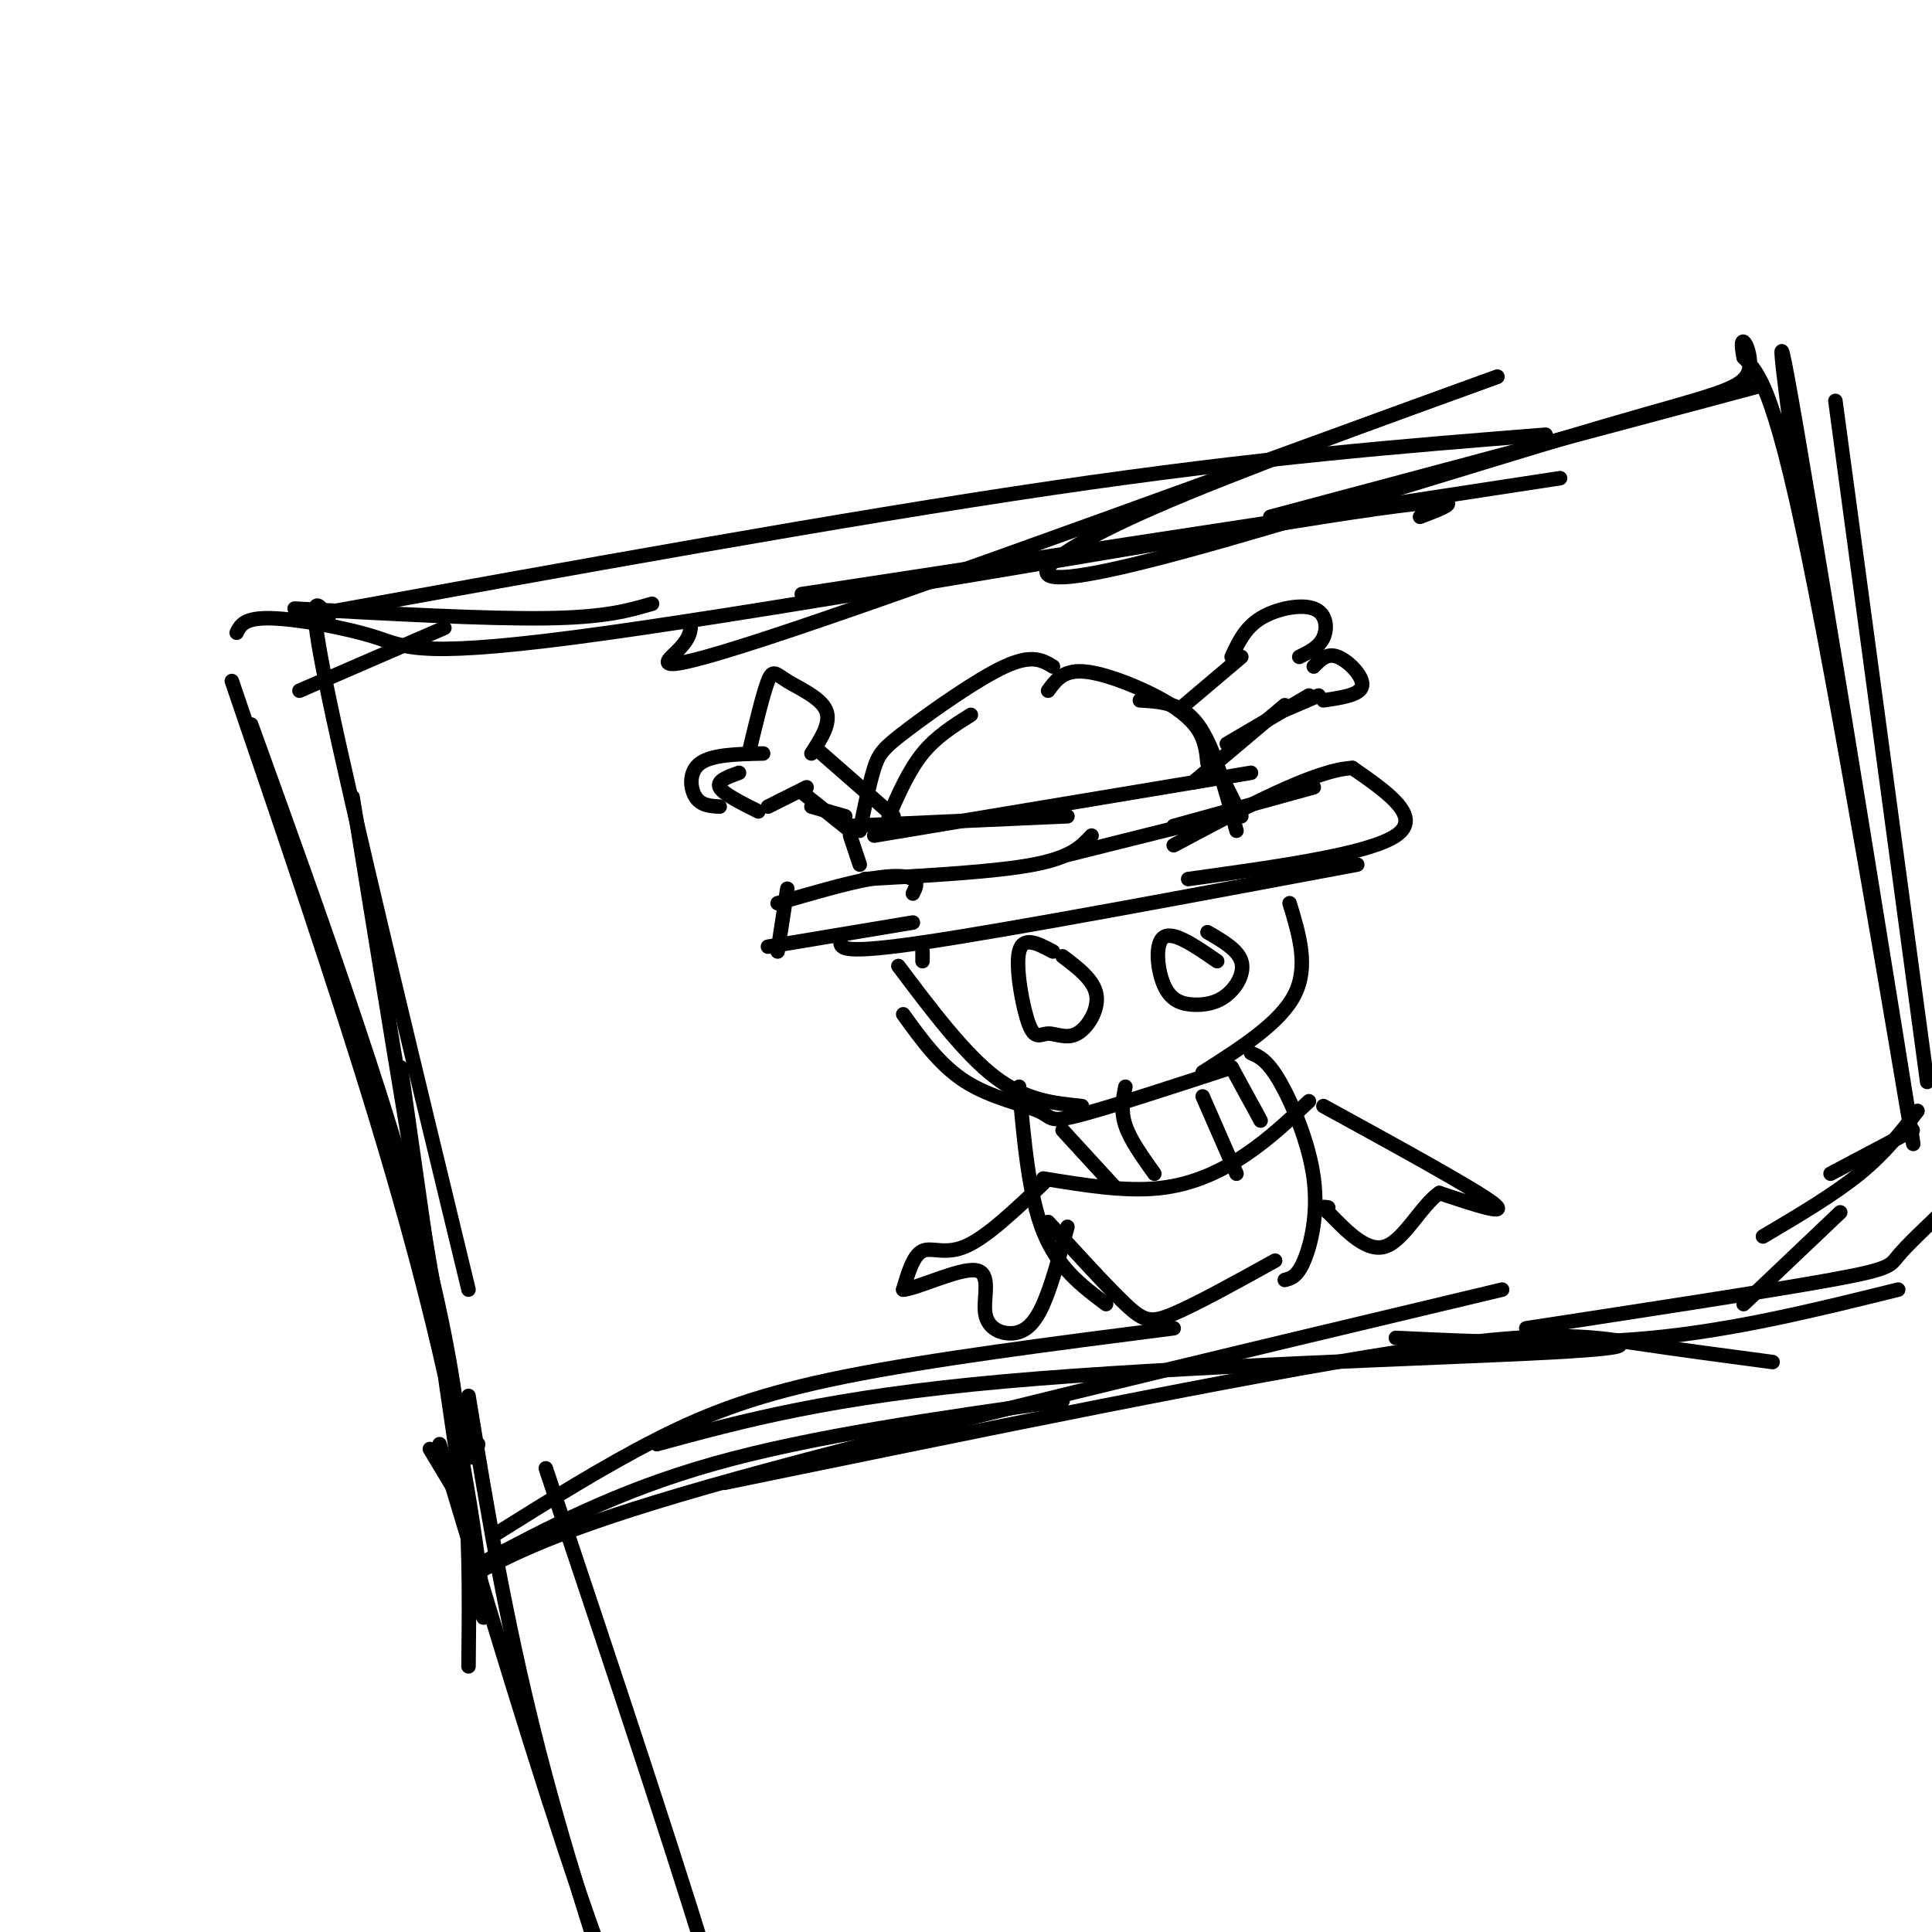 <svg viewBox='0 0 400 400' version='1.1' xmlns='http://www.w3.org/2000/svg' xmlns:xlink='http://www.w3.org/1999/xlink'><g fill='none' stroke='rgb(0,0,0)' stroke-width='3' stroke-linecap='round' stroke-linejoin='round'><path d='M61,126c19.833,1.083 39.667,2.167 52,2c12.333,-0.167 17.167,-1.583 22,-3'/><path d='M61,128c56.917,-10.333 113.833,-20.667 157,-27c43.167,-6.333 72.583,-8.667 102,-11'/><path d='M166,123c0.000,0.000 157.000,-24.000 157,-24'/><path d='M263,107c0.000,0.000 101.000,-27.000 101,-27'/><path d='M68,128c-2.417,-3.583 -4.833,-7.167 0,16c4.833,23.167 16.917,73.083 29,123'/><path d='M52,150c15.250,42.250 30.500,84.500 38,117c7.500,32.500 7.250,55.250 7,78'/><path d='M89,300c0.000,0.000 6.000,10.000 6,10'/><path d='M99,324c14.417,-7.667 28.833,-15.333 49,-21c20.167,-5.667 46.083,-9.333 72,-13'/><path d='M98,326c9.750,-5.083 19.500,-10.167 55,-20c35.500,-9.833 96.750,-24.417 158,-39'/><path d='M150,307c53.889,-11.089 107.778,-22.178 139,-27c31.222,-4.822 39.778,-3.378 49,-2c9.222,1.378 19.111,2.689 29,4'/><path d='M316,275c25.244,-3.867 50.489,-7.733 63,-10c12.511,-2.267 12.289,-2.933 14,-5c1.711,-2.067 5.356,-5.533 9,-9'/><path d='M365,256c7.333,-4.333 14.667,-8.667 20,-13c5.333,-4.333 8.667,-8.667 12,-13'/><path d='M380,83c0.000,0.000 19.000,141.000 19,141'/><path d='M374,113c-4.065,-29.839 -8.131,-59.679 -2,-24c6.131,35.679 22.458,136.875 24,147c1.542,10.125 -11.702,-70.821 -20,-113c-8.298,-42.179 -11.649,-45.589 -15,-49'/><path d='M361,74c-1.469,-7.218 2.358,-0.765 1,3c-1.358,3.765 -7.900,4.840 -29,11c-21.100,6.160 -56.759,17.404 -80,24c-23.241,6.596 -34.065,8.545 -36,7c-1.935,-1.545 5.019,-6.584 22,-14c16.981,-7.416 43.991,-17.208 71,-27'/><path d='M310,78c-18.571,6.655 -100.500,36.792 -139,50c-38.500,13.208 -33.571,9.488 -31,7c2.571,-2.488 2.786,-3.744 3,-5'/><path d='M294,107c7.016,-2.651 14.032,-5.301 -20,0c-34.032,5.301 -109.112,18.555 -148,24c-38.888,5.445 -41.585,3.081 -48,1c-6.415,-2.081 -16.547,-3.880 -22,-4c-5.453,-0.120 -6.226,1.440 -7,3'/><path d='M92,130c0.000,0.000 -30.000,13.000 -30,13'/><path d='M48,141c10.827,31.738 21.655,63.476 30,91c8.345,27.524 14.208,50.833 18,72c3.792,21.167 5.512,40.190 3,26c-2.512,-14.190 -9.256,-61.595 -16,-109'/><path d='M73,165c7.833,48.333 15.667,96.667 20,119c4.333,22.333 5.167,18.667 6,15'/><path d='M102,318c11.533,-7.222 23.067,-14.444 34,-20c10.933,-5.556 21.267,-9.444 39,-13c17.733,-3.556 42.867,-6.778 68,-10'/><path d='M136,299c17.956,-4.889 35.911,-9.778 72,-13c36.089,-3.222 90.311,-4.778 113,-6c22.689,-1.222 13.844,-2.111 5,-3'/><path d='M289,277c17.833,0.833 35.667,1.667 53,0c17.333,-1.667 34.167,-5.833 51,-10'/><path d='M361,270c0.000,0.000 20.000,-19.000 20,-19'/><path d='M379,243c0.000,0.000 17.000,-9.000 17,-9'/><path d='M218,138c-2.155,-1.310 -4.310,-2.619 -10,0c-5.690,2.619 -14.917,9.167 -20,13c-5.083,3.833 -6.024,4.952 -7,8c-0.976,3.048 -1.988,8.024 -3,13'/><path d='M201,148c-3.583,2.250 -7.167,4.500 -10,8c-2.833,3.500 -4.917,8.250 -7,13'/><path d='M176,171c0.000,0.000 45.000,-2.000 45,-2'/><path d='M181,173c0.000,0.000 78.000,-13.000 78,-13'/><path d='M176,173c0.000,0.000 2.000,6.000 2,6'/><path d='M179,182c13.583,-0.750 27.167,-1.500 35,-3c7.833,-1.500 9.917,-3.750 12,-6'/><path d='M221,177c0.000,0.000 36.000,-9.000 36,-9'/><path d='M257,169c0.000,0.000 -3.000,-6.000 -3,-6'/><path d='M256,172c-2.333,-8.750 -4.667,-17.500 -8,-22c-3.333,-4.500 -7.667,-4.750 -12,-5'/><path d='M250,158c-0.232,-2.339 -0.464,-4.679 -2,-7c-1.536,-2.321 -4.375,-4.625 -9,-7c-4.625,-2.375 -11.036,-4.821 -15,-5c-3.964,-0.179 -5.482,1.911 -7,4'/><path d='M189,185c0.578,-1.156 1.156,-2.311 0,-3c-1.156,-0.689 -4.044,-0.911 -9,0c-4.956,0.911 -11.978,2.956 -19,5'/><path d='M163,184c0.000,0.000 -2.000,13.000 -2,13'/><path d='M159,196c0.000,0.000 30.000,-5.000 30,-5'/><path d='M174,195c0.083,1.333 0.167,2.667 18,0c17.833,-2.667 53.417,-9.333 89,-16'/><path d='M246,182c18.667,-2.583 37.333,-5.167 43,-9c5.667,-3.833 -1.667,-8.917 -9,-14'/><path d='M280,159c-7.667,0.333 -22.333,8.167 -37,16'/><path d='M272,163c0.000,0.000 -29.000,8.000 -29,8'/><path d='M185,169c0.000,0.000 -16.000,-14.000 -16,-14'/><path d='M168,156c2.077,-3.214 4.155,-6.429 3,-9c-1.155,-2.571 -5.542,-4.500 -8,-6c-2.458,-1.500 -2.988,-2.571 -4,0c-1.012,2.571 -2.506,8.786 -4,15'/><path d='M158,156c-5.267,0.111 -10.533,0.222 -13,2c-2.467,1.778 -2.133,5.222 -1,7c1.133,1.778 3.067,1.889 5,2'/><path d='M153,160c-2.333,0.833 -4.667,1.667 -4,3c0.667,1.333 4.333,3.167 8,5'/><path d='M159,167c0.000,0.000 8.000,-4.000 8,-4'/><path d='M166,164c0.000,0.000 10.000,8.000 10,8'/><path d='M168,167c0.000,0.000 7.000,2.000 7,2'/><path d='M244,147c0.000,0.000 13.000,-11.000 13,-11'/><path d='M255,136c1.381,-3.000 2.762,-6.000 6,-8c3.238,-2.000 8.333,-3.000 11,-2c2.667,1.000 2.905,4.000 2,6c-0.905,2.000 -2.952,3.000 -5,4'/><path d='M272,138c1.378,-1.444 2.756,-2.889 5,-2c2.244,0.889 5.356,4.111 5,6c-0.356,1.889 -4.178,2.444 -8,3'/><path d='M273,144c0.000,0.000 -7.000,3.000 -7,3'/><path d='M271,144c0.000,0.000 -17.000,10.000 -17,10'/><path d='M266,146c0.000,0.000 -19.000,16.000 -19,16'/><path d='M191,197c0.000,0.000 0.000,2.000 0,2'/><path d='M186,200c6.833,9.083 13.667,18.167 20,23c6.333,4.833 12.167,5.417 18,6'/><path d='M187,210c3.845,5.327 7.690,10.655 13,14c5.310,3.345 12.083,4.708 15,6c2.917,1.292 1.976,2.512 8,1c6.024,-1.512 19.012,-5.756 32,-10'/><path d='M249,222c8.000,-5.083 16.000,-10.167 19,-16c3.000,-5.833 1.000,-12.417 -1,-19'/><path d='M218,197c-3.101,-1.652 -6.202,-3.303 -7,0c-0.798,3.303 0.706,11.562 2,15c1.294,3.438 2.378,2.056 4,2c1.622,-0.056 3.783,1.216 6,0c2.217,-1.216 4.491,-4.919 4,-8c-0.491,-3.081 -3.745,-5.541 -7,-8'/><path d='M252,199c-4.515,-3.121 -9.029,-6.241 -11,-5c-1.971,1.241 -1.398,6.844 0,10c1.398,3.156 3.622,3.867 6,4c2.378,0.133 4.909,-0.310 7,-2c2.091,-1.690 3.740,-4.626 3,-7c-0.740,-2.374 -3.870,-4.187 -7,-6'/><path d='M211,225c1.000,11.250 2.000,22.500 5,30c3.000,7.500 8.000,11.250 13,15'/><path d='M217,253c6.111,6.711 12.222,13.422 16,17c3.778,3.578 5.222,4.022 10,2c4.778,-2.022 12.889,-6.511 21,-11'/><path d='M266,265c1.292,-0.327 2.583,-0.655 4,-4c1.417,-3.345 2.958,-9.708 2,-17c-0.958,-7.292 -4.417,-15.512 -7,-20c-2.583,-4.488 -4.292,-5.244 -6,-6'/><path d='M216,244c8.422,1.378 16.844,2.756 24,2c7.156,-0.756 13.044,-3.644 18,-7c4.956,-3.356 8.978,-7.178 13,-11'/><path d='M220,234c0.000,0.000 11.000,12.000 11,12'/><path d='M233,225c-0.500,2.500 -1.000,5.000 0,8c1.000,3.000 3.500,6.500 6,10'/><path d='M249,227c0.000,0.000 7.000,16.000 7,16'/><path d='M255,221c0.000,0.000 6.000,11.000 6,11'/><path d='M216,245c-5.844,5.556 -11.689,11.111 -16,13c-4.311,1.889 -7.089,0.111 -9,1c-1.911,0.889 -2.956,4.444 -4,8'/><path d='M187,267c2.733,-0.138 11.567,-4.482 15,-4c3.433,0.482 1.467,5.789 2,9c0.533,3.211 3.567,4.326 6,4c2.433,-0.326 4.267,-2.093 6,-6c1.733,-3.907 3.367,-9.953 5,-16'/><path d='M274,229c15.500,8.500 31.000,17.000 35,20c4.000,3.000 -3.500,0.500 -11,-2'/><path d='M298,247c-3.622,2.444 -7.178,9.556 -11,11c-3.822,1.444 -7.911,-2.778 -12,-7'/><path d='M275,251c-2.000,-1.333 -1.000,-1.167 0,-1'/><path d='M113,304c14.733,44.133 29.467,88.267 36,111c6.533,22.733 4.867,24.067 2,21c-2.867,-3.067 -6.933,-10.533 -11,-18'/><path d='M97,289c4.083,24.917 8.167,49.833 16,79c7.833,29.167 19.417,62.583 31,96'/><path d='M91,299c10.333,34.333 20.667,68.667 29,93c8.333,24.333 14.667,38.667 21,53'/></g>
</svg>